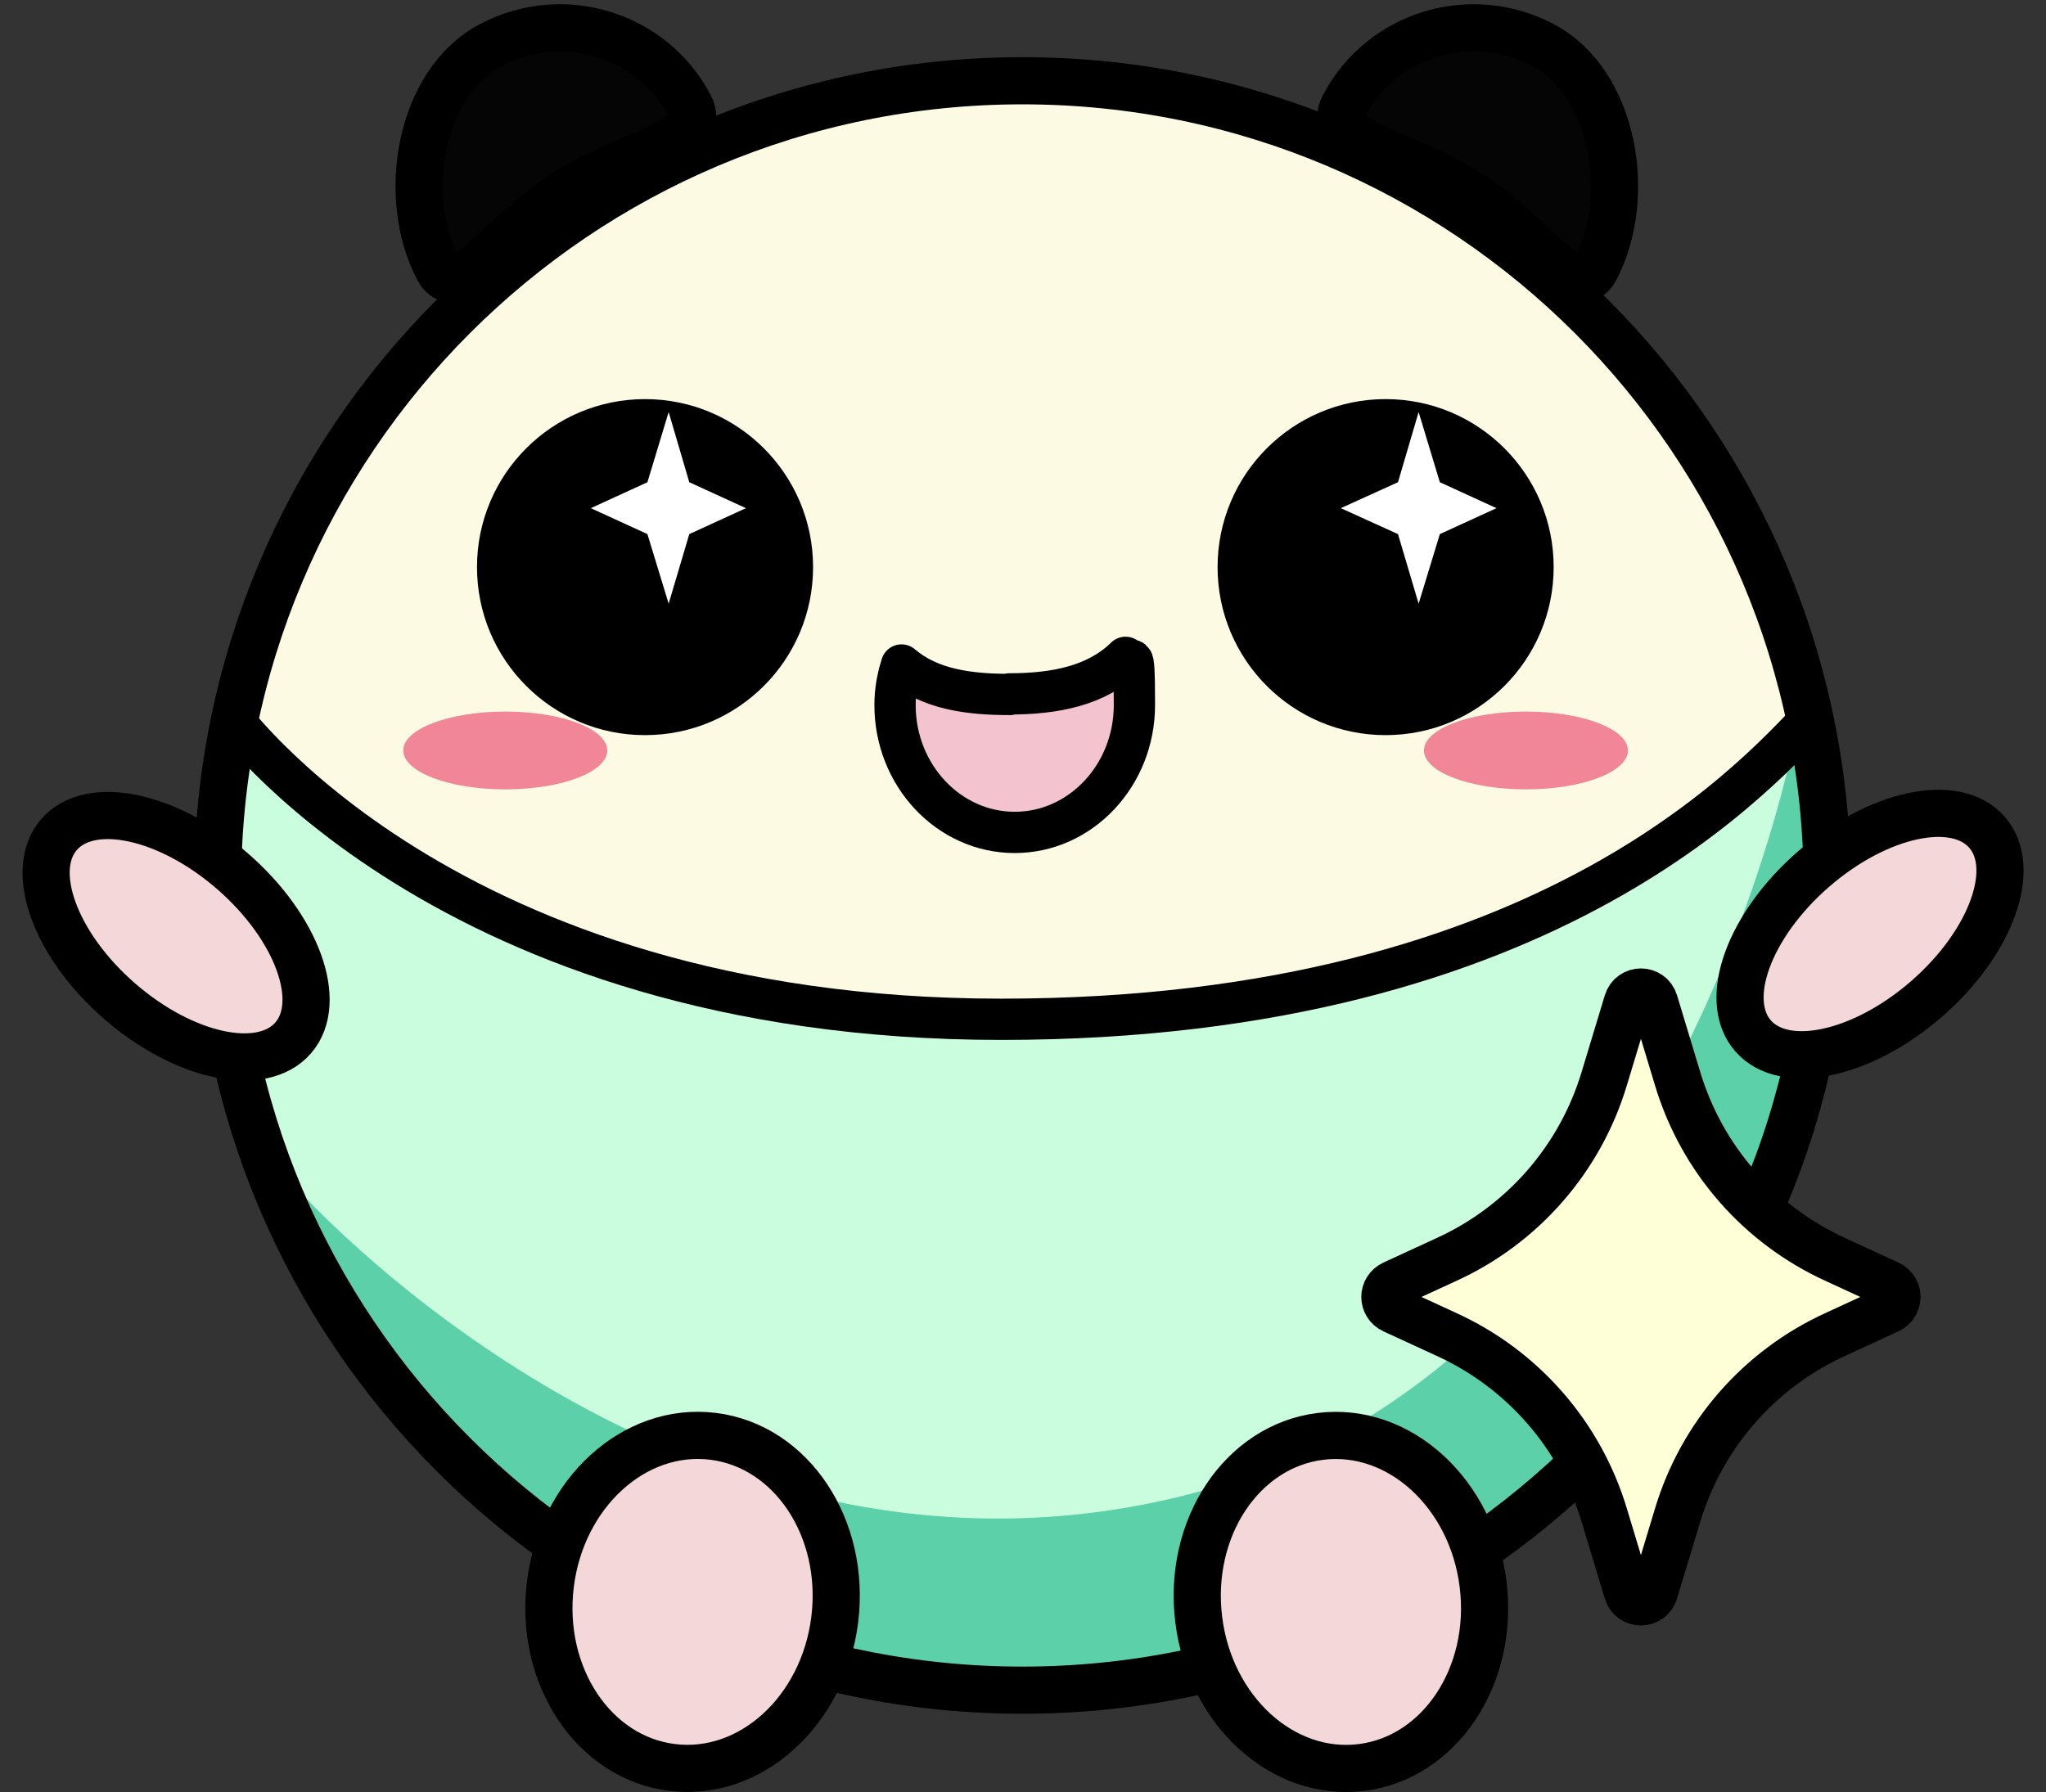 <svg xmlns="http://www.w3.org/2000/svg" fill="none" viewBox="0 0 347 304" height="304" width="347">
<rect x="0" y="0" width="347" height="304" fill="#333333" stroke="none"/>
<path fill="#FCFAE3" d="M173.398 286.699C248.785 286.699 309.898 225.586 309.898 150.199C309.898 74.812 248.785 13.699 173.398 13.699C98.012 13.699 36.898 74.812 36.898 150.199C36.898 225.586 98.012 286.699 173.398 286.699Z"></path>
<path fill="#CAFCDE" d="M41.699 127.302C41.699 127.302 104.199 178.101 173.399 175.401C242.599 172.701 306.599 131.502 304.499 124.602C302.399 117.702 309.899 146.102 309.899 167.802C309.899 189.502 275.799 289.802 173.399 286.602C70.999 283.402 42.199 200.601 39.499 175.401C36.799 150.201 41.699 127.302 41.699 127.302Z"></path>
<path fill="#5CD0A9" d="M49.703 200.902C49.703 200.902 113.803 274.202 199.103 254.102C284.403 234.002 304.503 124.602 304.503 124.602C304.503 124.602 309.903 155.102 309.903 178.602C309.903 202.102 256.303 291.002 179.803 286.702C103.303 282.402 79.203 248.502 62.603 231.902C46.003 215.302 49.703 200.902 49.703 200.902Z"></path>
<path stroke-miterlimit="10" stroke-width="8" stroke="black" d="M173.398 286.699C248.785 286.699 309.898 225.586 309.898 150.199C309.898 74.812 248.785 13.699 173.398 13.699C98.012 13.699 36.898 74.812 36.898 150.199C36.898 225.586 98.012 286.699 173.398 286.699Z"></path>
<path stroke-linejoin="round" stroke-linecap="round" stroke-width="7" stroke="black" fill="#F4C3D0" d="M171.297 117.8C164.197 117.8 157.697 116.9 152.897 112.8C152.197 115 151.797 117.2 151.797 119.6C151.797 131.5 160.897 141.2 172.097 141.2C183.297 141.2 192.397 131.5 192.397 119.6C192.397 107.7 191.897 114 190.897 111.5C185.997 116.3 178.997 117.7 171.197 117.7L171.297 117.8Z"></path>
<path fill="black" d="M109.398 124.699C125.139 124.699 137.898 111.939 137.898 96.199C137.898 80.459 125.139 67.699 109.398 67.699C93.658 67.699 80.898 80.459 80.898 96.199C80.898 111.939 93.658 124.699 109.398 124.699Z"></path>
<path fill="black" d="M235 124.699C250.74 124.699 263.5 111.939 263.5 96.199C263.5 80.459 250.74 67.699 235 67.699C219.26 67.699 206.5 80.459 206.5 96.199C206.5 111.939 219.26 124.699 235 124.699Z"></path>
<path fill="white" d="M113.403 102.398L109.803 90.598L100.203 86.198L109.803 81.798L113.403 69.898L116.903 81.798L126.503 86.198L116.903 90.598L113.403 102.398Z"></path>
<path stroke-miterlimit="10" stroke-width="8" stroke="black" fill="#FEFFD7" d="M276 269.998L272.1 257.098C268 243.398 258.2 232.198 245.2 226.298L236.3 222.198C234.4 221.298 234.4 218.698 236.3 217.798L245.2 213.698C258.2 207.798 268 196.598 272.1 182.898L276 169.998C276.7 167.698 279.9 167.698 280.6 169.998L284.5 182.898C288.6 196.598 298.4 207.798 311.4 213.698L320.3 217.798C322.2 218.698 322.2 221.298 320.3 222.198L311.4 226.298C298.4 232.198 288.6 243.398 284.5 257.098L280.6 269.998C279.9 272.298 276.7 272.298 276 269.998Z"></path>
<path fill="white" d="M240.598 102.398L237.098 90.598L227.398 86.198L237.098 81.798L240.598 69.898L244.198 81.798L253.798 86.198L244.198 90.598L240.598 102.398Z"></path>
<path stroke-miterlimit="10" stroke-width="7" stroke="black" d="M38.5 120.699C38.5 120.699 75.3 172.899 169.8 172.899C264.3 172.899 299.7 129.299 308.3 120.699"></path>
<path stroke-miterlimit="10" stroke-width="8" stroke="black" fill="#050505" d="M117.001 18.001C120.201 24.101 106.401 25.901 95.701 32.801C85.001 39.701 77.501 51.701 74.301 45.601C67.901 33.401 71.101 14.001 83.301 7.601C95.501 1.201 110.601 5.801 117.001 18.001Z"></path>
<path stroke-miterlimit="10" stroke-width="8" stroke="black" fill="#050505" d="M227.9 18.001C224.7 24.101 238.5 25.901 249.2 32.801C259.9 39.701 267.4 51.701 270.6 45.601C277 33.401 273.8 14.001 261.6 7.601C249.4 1.201 234.3 5.801 227.9 18.001Z"></path>
<path stroke-miterlimit="10" stroke-width="8" stroke="black" fill="#F4D7D9" d="M230.868 299.822C244.189 298.187 253.443 284.285 251.538 268.772C249.633 253.259 237.291 242.008 223.97 243.644C210.65 245.28 201.396 259.181 203.3 274.695C205.205 290.208 217.548 301.458 230.868 299.822Z"></path>
<path stroke-miterlimit="10" stroke-width="8" stroke="black" fill="#F4D7D9" d="M141.577 274.685C143.482 259.172 134.228 245.27 120.907 243.635C107.587 241.999 95.244 253.249 93.34 268.763C91.435 284.276 100.689 298.177 114.01 299.813C127.33 301.449 139.673 290.199 141.577 274.685Z"></path>
<path stroke-miterlimit="10" stroke-width="8" stroke="black" fill="#F4D7D9" d="M49.714 176.064C55.004 169.979 50.406 157.32 39.443 147.791C28.481 138.262 15.306 135.47 10.016 141.555C4.726 147.641 9.324 160.299 20.286 169.829C31.249 179.358 44.424 182.15 49.714 176.064Z"></path>
<path stroke-miterlimit="10" stroke-width="8" stroke="black" fill="#F4D7D9" d="M326.732 169.459C337.695 159.93 342.293 147.271 337.003 141.186C331.713 135.1 318.538 137.892 307.575 147.421C296.613 156.951 292.015 169.609 297.305 175.695C302.595 181.78 315.77 178.988 326.732 169.459Z"></path>
<path fill="#F08698" d="M85.698 133.899C95.253 133.899 102.998 130.944 102.998 127.299C102.998 123.654 95.253 120.699 85.698 120.699C76.144 120.699 68.398 123.654 68.398 127.299C68.398 130.944 76.144 133.899 85.698 133.899Z"></path>
<path fill="#F08698" d="M258.8 133.899C268.355 133.899 276.1 130.944 276.1 127.299C276.1 123.654 268.355 120.699 258.8 120.699C249.245 120.699 241.5 123.654 241.5 127.299C241.5 130.944 249.245 133.899 258.8 133.899Z"></path>
</svg>
